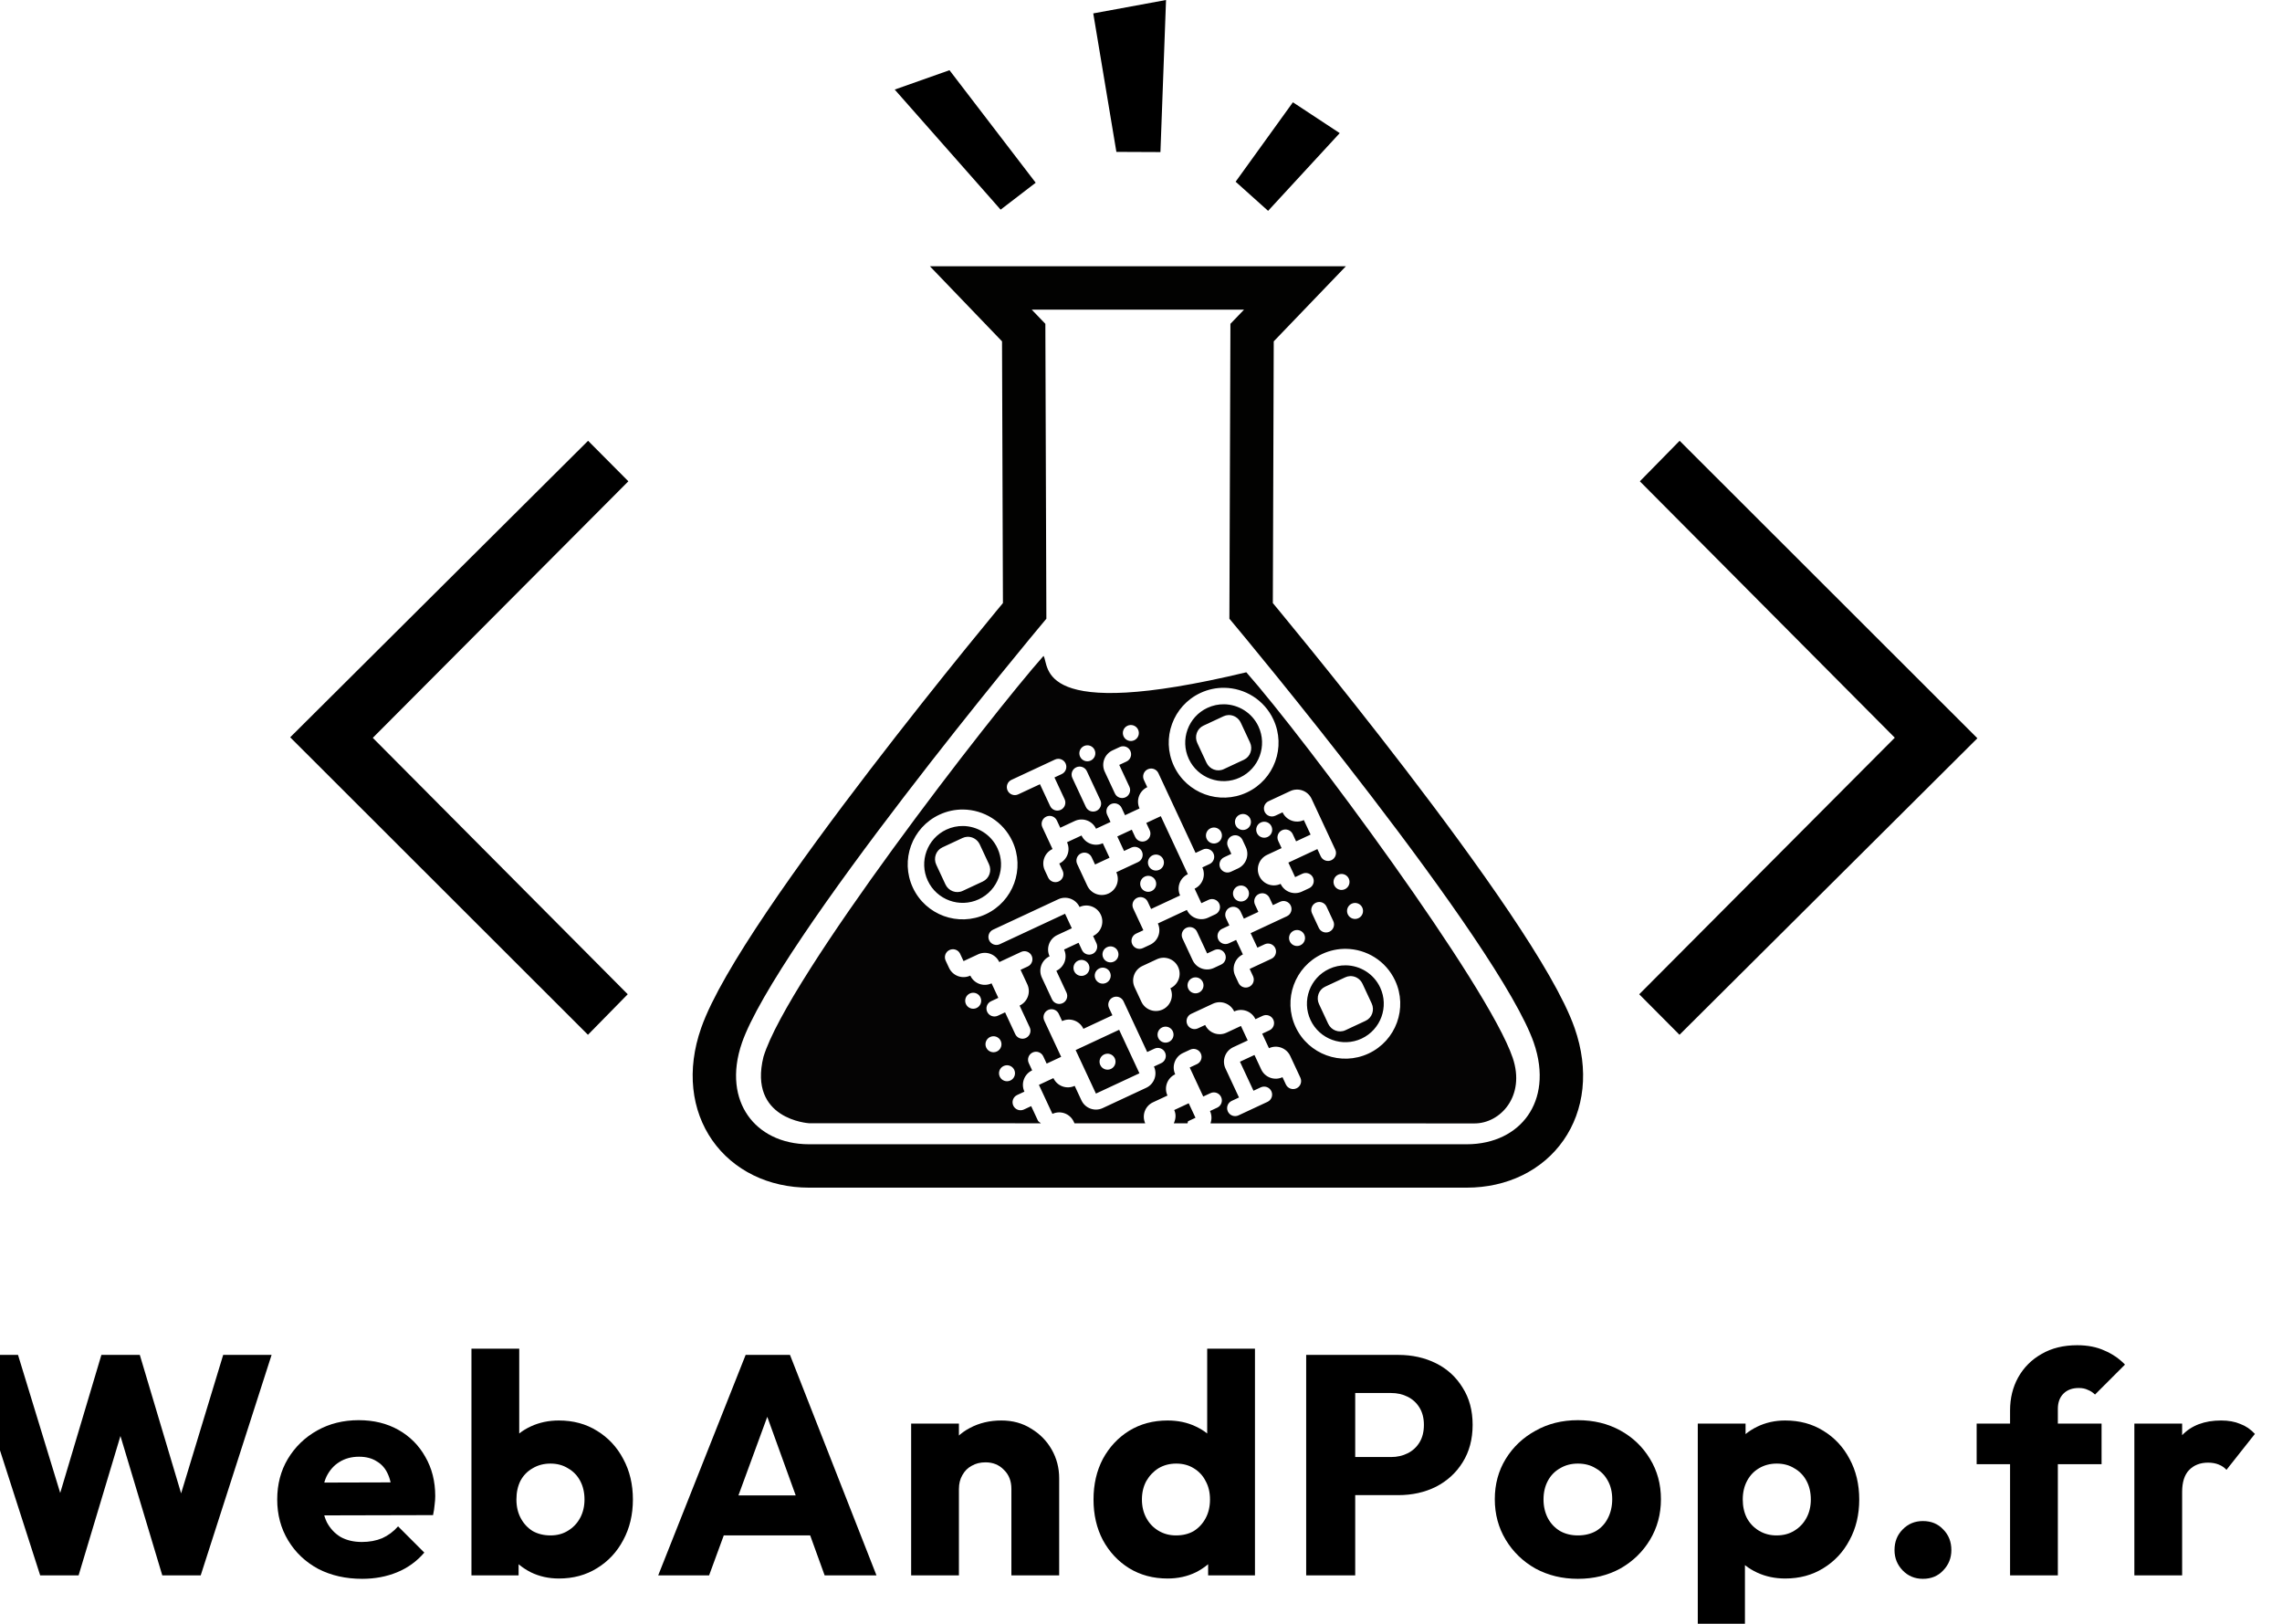 <?xml version="1.0" encoding="UTF-8" standalone="no"?>
<!-- Created with Inkscape (http://www.inkscape.org/) -->

<svg
   width="645.493mm"
   height="459.266mm"
   viewBox="0 0 645.493 459.266"
   version="1.1"
   id="svg12987"
   inkscape:version="1.2.2 (732a01da63, 2022-12-09, custom)"
   sodipodi:docname="logo-3-NB.svg"
   xmlns:inkscape="http://www.inkscape.org/namespaces/inkscape"
   xmlns:sodipodi="http://sodipodi.sourceforge.net/DTD/sodipodi-0.dtd"
   xmlns="http://www.w3.org/2000/svg"
   xmlns:svg="http://www.w3.org/2000/svg">
  <sodipodi:namedview
     id="namedview12989"
     pagecolor="#ffffff"
     bordercolor="#000000"
     borderopacity="0.25"
     inkscape:showpageshadow="2"
     inkscape:pageopacity="0.0"
     inkscape:pagecheckerboard="0"
     inkscape:deskcolor="#d1d1d1"
     inkscape:document-units="mm"
     showgrid="false"
     inkscape:zoom="0.12409585"
     inkscape:cx="2397.3404"
     inkscape:cy="1184.5682"
     inkscape:window-width="1846"
     inkscape:window-height="1043"
     inkscape:window-x="0"
     inkscape:window-y="0"
     inkscape:window-maximized="1"
     inkscape:current-layer="layer1" />
  <defs
     id="defs12984">
    <rect
       x="-15222.373"
       y="13593.825"
       width="2736.754"
       height="407.553"
       id="rect435085-7-6-2-90-5-75-7" />
    <rect
       x="-15222.373"
       y="13593.825"
       width="2736.754"
       height="407.553"
       id="rect435085-7-6-2-90-5-75-7-6" />
    <rect
       x="-20859.969"
       y="10248.672"
       width="2470.668"
       height="505.756"
       id="rect479461-2-61-7-9-6-0" />
  </defs>
  <g
     inkscape:label="Calque 1"
     inkscape:groupmode="layer"
     id="layer1"
     transform="translate(394.789,211.943)">
    <path
       style="fill:#000000;fill-opacity:1;stroke-width:1;stroke-linecap:round;stroke-linejoin:round;paint-order:markers stroke fill"
       d="m -79.005,-168.983 12.461,0.053 1.583,-43.012 -20.585,3.789 z"
       id="path19055-4-4" />
    <path
       style="fill:#000000;fill-opacity:1;stroke-width:1;stroke-linecap:round;stroke-linejoin:round;paint-order:markers stroke fill"
       d="m -45.276,-160.546 9.186,8.241 20.258,-21.984 -13.243,-8.724 z"
       id="path19053-3-9" />
    <path
       style="fill:#000000;fill-opacity:1;stroke-width:1;stroke-linecap:round;stroke-linejoin:round;paint-order:markers stroke fill"
       d="m -111.748,-152.647 9.917,-7.612 -24.385,-31.828 -15.491,5.479 z"
       id="path19051-0-6" />
    <g
       aria-label="WebAndPop.fr"
       transform="matrix(0.265,0,0,0.265,5119.736,-2563.404)"
       id="text479459-3-6-6-2-2-5"
       style="font-size:333.333px;font-family:outfit;-inkscape-font-specification:outfit;text-align:center;letter-spacing:14px;white-space:pre;shape-inside:url(#rect479461-2-61-7-9-6-0);display:inline;fill:#000000;fill-opacity:1;stroke:#000000;stroke-width:26.7;stroke-linecap:square">
      <path
         d="m -20766.631,10554.889 -75.666,-235.334 h 52 l 55.333,181 h -20.333 l 54,-181 h 41 l 54,181 h -20 l 55,-181 h 51.666 l -75.666,235.334 h -41 l -54.334,-181 h 19.334 l -54.334,181 z"
         style="font-weight:bold;-inkscape-font-specification:'outfit Bold';fill:#000000;fill-opacity:1;stroke:none"
         id="path13202" />
      <path
         d="m -20422.965,10558.555 q -26.333,0 -47,-10.666 -20.333,-11 -32,-30.334 -11.667,-19.333 -11.667,-43.666 0,-24.334 11.334,-43.334 11.666,-19.333 31.333,-30.333 19.667,-11 44.333,-11 24,0 42.333,10.333 18.334,10.334 28.667,28.667 10.667,18.333 10.667,42 0,4.333 -0.667,9.333 -0.333,4.667 -1.667,11 l -139.666,0.334 v -35 l 118,-0.334 -22,14.667 q -0.334,-14 -4.334,-23 -4,-9.333 -12,-14 -7.666,-5 -18.999,-5 -12,0 -21,5.667 -8.667,5.333 -13.667,15.333 -4.667,10 -4.667,24.333 0,14.334 5,24.667 5.334,10 14.667,15.667 9.667,5.333 22.667,5.333 11.999,0 21.666,-4 9.667,-4.333 17,-12.667 l 28,28 q -12,14 -29,21 -17,7 -37.333,7 z"
         style="font-weight:bold;-inkscape-font-specification:'outfit Bold';fill:#000000;fill-opacity:1;stroke:none"
         id="path13204" />
      <path
         d="m -20212.966,10558.222 q -16.333,0 -30,-6.667 -13.667,-7 -22.333,-18.333 -8.667,-11.667 -10,-26 v -68.333 q 1.333,-14.334 10,-25.334 8.666,-11.333 22.333,-17.666 13.667,-6.334 30,-6.334 23,0 40.667,11 18,11 28,30 10.333,19 10.333,43.334 0,24.333 -10.333,43.333 -10,19 -28,30 -17.667,11 -40.667,11 z m -9,-46 q 10.667,0 18.667,-5 8.333,-5 13,-13.667 4.666,-8.666 4.666,-19.666 0,-11.334 -4.666,-20 -4.667,-8.667 -13,-13.334 -8,-5 -18.667,-5 -10.667,0 -19,5 -8.333,4.667 -13,13.334 -4.333,8.666 -4.333,20 0,11.333 4.666,20 4.667,8.666 12.667,13.666 8.333,4.667 19,4.667 z m -84.333,42.667 v -242 h 51 v 119.666 l -8.334,39.334 7.667,39.333 v 43.667 z"
         style="font-weight:bold;-inkscape-font-specification:'outfit Bold';fill:#000000;fill-opacity:1;stroke:none"
         id="path13206" />
      <path
         d="m -20106.966,10554.889 93.333,-235.334 h 47.333 l 92.334,235.334 h -55.334 l -70.666,-195.334 h 19 l -71.667,195.334 z m 53,-42.667 v -42.667 h 128.333 v 42.667 z"
         style="font-weight:bold;-inkscape-font-specification:'outfit Bold';fill:#000000;fill-opacity:1;stroke:none"
         id="path13208" />
      <path
         d="m -19729.967,10554.889 v -92.334 q 0,-12.666 -8,-20.333 -7.667,-8 -19.667,-8 -8.333,0 -14.666,3.667 -6.334,3.333 -10,10 -3.667,6.333 -3.667,14.666 l -19.667,-9.666 q 0,-19 8.334,-33.334 8.333,-14.333 23,-22 15,-8 33.666,-8 18,0 31.667,8.667 14,8.333 22,22.333 8,14 8,30.667 v 103.667 z m -107,0 v -162 h 51 v 162 z"
         style="font-weight:bold;-inkscape-font-specification:'outfit Bold';fill:#000000;fill-opacity:1;stroke:none"
         id="path13210" />
      <path
         d="m -19563.301,10558.222 q -23,0 -41,-11 -17.667,-11 -28,-30 -10,-19 -10,-43.333 0,-24.334 10,-43.334 10.333,-19 28,-30 18,-11 41,-11 16.667,0 30,6.334 13.667,6.333 22.333,17.666 9,11 10,25.334 v 68.333 q -1,14.333 -9.666,26 -8.667,11.333 -22.334,18.333 -13.666,6.667 -30.333,6.667 z m 9,-46 q 11,0 19,-4.667 8,-5 12.667,-13.666 4.666,-8.667 4.666,-20 0,-11.334 -4.666,-19.667 -4.334,-8.667 -12.667,-13.667 -8,-5 -18.667,-5 -10.666,0 -19,5 -8,5 -13,13.667 -4.666,8.667 -4.666,19.667 0,11 4.666,19.666 4.667,8.667 13,13.667 8.334,5 18.667,5 z m 84.333,42.667 h -50 v -43.667 l 7.667,-39.333 -8.667,-39.334 v -119.666 h 51 z"
         style="font-weight:bold;-inkscape-font-specification:'outfit Bold';fill:#000000;fill-opacity:1;stroke:none"
         id="path13212" />
      <path
         d="m -19375.302,10469.222 v -40.667 h 50.667 q 9.667,0 17.667,-4 8,-4 12.666,-11.666 4.667,-7.667 4.667,-18.667 0,-10.667 -4.667,-18.333 -4.666,-7.667 -12.666,-11.667 -8,-4 -17.667,-4 h -50.667 v -40.667 h 58.334 q 22.333,0 40.333,9 18,9 28.333,26 10.667,16.667 10.667,39.667 0,23 -10.667,40 -10.333,16.667 -28.333,26 -18,9 -40.333,9 z m -39.999,85.667 v -235.334 h 52.333 v 235.334 z"
         style="font-weight:bold;-inkscape-font-specification:'outfit Bold';fill:#000000;fill-opacity:1;stroke:none"
         id="path13214" />
      <path
         d="m -19125.302,10558.555 q -25,0 -45.334,-11 -20,-11.333 -31.666,-30.666 -11.667,-19.334 -11.667,-43.334 0,-24 11.667,-43 11.666,-19 31.666,-30 20,-11.333 45.334,-11.333 25.333,0 45.333,11 20,11 31.666,30.333 11.667,19 11.667,43 0,24 -11.667,43.334 -11.666,19.333 -31.666,30.666 -20,11 -45.333,11 z m 0,-46.333 q 11,0 19.333,-4.667 8.333,-5 12.667,-13.666 4.666,-9 4.666,-20.334 0,-11.333 -4.666,-19.666 -4.667,-8.667 -13,-13.334 -8,-5 -19,-5 -10.667,0 -19,5 -8.334,4.667 -13,13.334 -4.667,8.666 -4.667,20 0,11 4.667,20 4.666,8.666 13,13.666 8.333,4.667 19,4.667 z"
         style="font-weight:bold;-inkscape-font-specification:'outfit Bold';fill:#000000;fill-opacity:1;stroke:none"
         id="path13216" />
      <path
         d="m -18903.97,10558.222 q -16.333,0 -30,-6.333 -13.666,-6.334 -22.333,-17.334 -8.667,-11.333 -10,-25.666 v -68.334 q 1.333,-14.333 10,-26 8.667,-11.666 22.333,-18.333 13.667,-6.667 30,-6.667 23,0 40.667,11 18,11 28,30 10.333,19 10.333,43.334 0,24.333 -10.333,43.333 -10,19 -28,30 -17.667,11 -40.667,11 z m -9.333,-46 q 11,0 19,-5 8.333,-5 13,-13.667 4.666,-8.666 4.666,-19.666 0,-11.334 -4.666,-20 -4.667,-8.667 -13,-13.334 -8,-5 -18.667,-5 -10.667,0 -19,5 -8,4.667 -12.666,13.334 -4.667,8.666 -4.667,20 0,11 4.333,19.666 4.667,8.667 13,13.667 8.333,5 18.667,5 z m -84,111 v -230.333 h 51 v 41.666 l -8.333,39.334 7.666,39.333 v 110 z"
         style="font-weight:bold;-inkscape-font-specification:'outfit Bold';fill:#000000;fill-opacity:1;stroke:none"
         id="path13218" />
      <path
         d="m -18756.97,10558.555 q -13,0 -21.667,-9 -8.667,-9 -8.667,-21.666 0,-13.334 8.667,-22 8.667,-9 21.667,-9 13.333,0 21.666,9 8.667,8.666 8.667,22 0,12.666 -8.667,21.666 -8.333,9 -21.666,9 z"
         style="font-weight:bold;-inkscape-font-specification:'outfit Bold';fill:#000000;fill-opacity:1;stroke:none"
         id="path13220" />
      <path
         d="m -18663.971,10554.889 v -176 q 0,-19.667 8.667,-35.334 9,-16 25,-25 16,-9.333 38,-9.333 16.667,0 29,5.667 12.667,5.333 22,15 l -32,32 q -3.333,-3.334 -7.667,-5 -4,-2 -9.666,-2 -10.334,0 -16.334,6 -6,6 -6,16.333 v 177.667 z m -35.666,-118.667 v -43.333 h 133.333 v 43.333 z"
         style="font-weight:bold;-inkscape-font-specification:'outfit Bold';fill:#000000;fill-opacity:1;stroke:none"
         id="path13222" />
      <path
         d="m -18531.305,10554.889 v -162 h 51 v 162 z m 51,-89 -21.333,-16.667 q 6.333,-28.333 21.333,-44 15,-15.667 41.667,-15.667 11.666,0 20.333,3.667 9,3.333 15.667,10.667 l -30.334,38.333 q -3.333,-3.667 -8.333,-5.667 -5,-2 -11.333,-2 -12.667,0 -20.334,8 -7.333,7.667 -7.333,23.334 z"
         style="font-weight:bold;-inkscape-font-specification:'outfit Bold';fill:#000000;fill-opacity:1;stroke:none"
         id="path13224" />
    </g>
    <path
       style="fill:#000000;fill-opacity:1;fill-rule:nonzero;stroke:none;stroke-width:8.836;stroke-linecap:square;stroke-linejoin:miter;stroke-dasharray:none;stroke-opacity:1"
       d="m -228.44,-87.271 -84.264,83.866 84.227,84.139 11.251,-11.463 -72.113,-72.521 72.292,-72.565 z"
       id="path60864-7-2-0-9-5-67-7-1-8-8-9-3-2-0-9-3-8-5-1-7-1-4-1-3-6"
       sodipodi:nodetypes="ccccccc" />
    <path
       style="fill:#000000;fill-opacity:1;fill-rule:nonzero;stroke:none;stroke-width:8.836;stroke-linecap:square;stroke-linejoin:miter;stroke-dasharray:none;stroke-opacity:1"
       d="M 80.277,80.734 164.541,-3.132 80.314,-87.271 69.063,-75.809 141.177,-3.288 68.885,69.278 Z"
       id="path60864-7-2-0-9-5-67-7-1-8-8-9-3-6-6-2-2-6-4-04-5-3-7-3-2-8-0"
       sodipodi:nodetypes="ccccccc" />
    <path
       id="path37339-1-3-1-9-6-7-0-6-6-2"
       style="fill:none;fill-opacity:1;stroke:#020201;stroke-width:12.272;stroke-linecap:square;stroke-linejoin:miter;stroke-dasharray:none;stroke-opacity:1"
       d="m -117.352,-130.497 12.127,12.623 0.271,78.709 c 0,0 -75.241,90.008 -85.722,120.04 -7.182,20.581 5.333,36.964 24.765,36.964 h 92.987 92.986 c 19.433,0 31.948,-16.383 24.765,-36.964 C 34.346,50.843 -40.894,-39.165 -40.894,-39.165 l 0.272,-78.709 12.127,-12.623 h -44.428 z"
       sodipodi:nodetypes="cccsscssccccc" />
    <path
       id="path388067-3-2-1-3-2-1-5-5-3"
       style="fill:#050404;fill-opacity:1;fill-rule:nonzero;stroke:none;stroke-width:7.813;stroke-linecap:square;stroke-linejoin:miter;stroke-dasharray:none;stroke-opacity:1"
       d="m -99.612,-26.428 c -14.641,16.472 -72.421,91.052 -79.216,113.382 -4.394,17.755 12.852,18.799 12.852,18.799 l 65.603,0.018 c -0.246,-0.295 -0.652,-0.389 -0.822,-0.753 l -1.912,-4.102 -2.051,0.956 c -1.133,0.528 -2.479,0.038 -3.008,-1.094 -0.528,-1.133 -0.038,-2.479 1.095,-3.008 l 2.051,-0.956 c -1.056,-2.265 -0.076,-4.958 2.189,-6.015 l -0.956,-2.051 c -0.528,-1.133 -0.038,-2.479 1.095,-3.007 1.132,-0.528 2.479,-0.039 3.007,1.094 l 0.956,2.051 4.102,-1.912 -1.913,-4.102 -1.913,-4.102 -0.956,-2.051 c -0.528,-1.133 -0.038,-2.479 1.095,-3.007 1.132,-0.528 2.479,-0.039 3.008,1.094 l 0.956,2.051 c 2.266,-1.056 4.958,-0.076 6.015,2.189 l 4.102,-1.913 4.102,-1.913 -0.957,-2.051 c -0.528,-1.133 -0.037,-2.479 1.095,-3.007 1.132,-0.528 2.479,-0.039 3.007,1.094 l 0.956,2.051 1.913,4.102 1.913,4.102 1.913,4.102 2.051,-0.956 c 1.133,-0.528 2.479,-0.038 3.007,1.095 0.528,1.133 0.038,2.479 -1.095,3.008 l -2.051,0.956 c 1.056,2.265 0.076,4.958 -2.189,6.015 l -4.102,1.913 -4.102,1.912 -4.102,1.913 c -2.265,1.056 -4.958,0.076 -6.015,-2.189 l -1.913,-4.102 c -2.265,1.056 -4.958,0.076 -6.015,-2.189 l -4.102,1.913 1.912,4.102 1.913,4.101 c 2.265,-1.056 4.958,-0.076 6.015,2.19 l 0.223,0.479 20.006,0.005 c -1.006,-2.251 -0.051,-4.901 2.193,-5.947 l 4.102,-1.912 c -1.056,-2.266 -0.076,-4.958 2.19,-6.015 -1.056,-2.265 -0.076,-4.958 2.189,-6.015 l 2.051,-0.956 c 1.133,-0.528 2.479,-0.038 3.007,1.094 0.528,1.133 0.038,2.479 -1.094,3.008 l -2.051,0.956 1.913,4.102 1.913,4.102 2.051,-0.956 c 1.133,-0.528 2.479,-0.038 3.007,1.094 0.528,1.133 0.038,2.479 -1.095,3.008 l -2.051,0.957 c 0.534,1.144 0.536,2.39 0.128,3.486 l 74.693,0.021 C 29.605,105.813 36.771,98.098 33.101,87.255 26.172,66.781 -25.637,-3.01 -42.25,-21.794 c -59.985,14.391 -55.583,-1.889 -57.362,-4.634 z m 51.131,9.021 c 5.778,0.073 11.284,3.382 13.89,8.969 3.625,7.773 0.261,17.014 -7.512,20.639 -7.773,3.625 -17.014,0.262 -20.639,-7.512 -3.625,-7.773 -0.261,-17.014 7.512,-20.639 2.186,-1.019 4.488,-1.486 6.749,-1.457 z m -0.059,4.663 c -1.583,-0.021 -3.193,0.305 -4.721,1.017 -5.433,2.533 -7.792,9.014 -5.259,14.447 2.533,5.433 9.015,7.791 14.447,5.258 5.433,-2.533 7.791,-9.014 5.258,-14.447 -1.821,-3.905 -5.681,-6.221 -9.726,-6.275 z m 1.175,3.054 c 0.148,-0.008 0.296,-0.008 0.443,0.003 0.566,0.04 1.118,0.213 1.609,0.503 0.631,0.371 1.164,0.934 1.498,1.652 l 2.601,5.578 c 0.865,1.855 0.091,4.055 -1.727,4.903 l -5.709,2.662 c -1.818,0.848 -4.003,0.028 -4.869,-1.827 L -54.82,0.994 -56.119,-1.793 c -0.866,-1.857 -0.09,-4.058 1.729,-4.906 l 5.71,-2.663 c 0.426,-0.199 0.872,-0.305 1.316,-0.329 z m -27.633,2.812 c 0.881,-0.032 1.738,0.456 2.134,1.305 0.528,1.133 0.038,2.479 -1.095,3.008 -1.133,0.528 -2.479,0.038 -3.007,-1.095 -0.528,-1.133 -0.038,-2.479 1.095,-3.008 0.283,-0.132 0.579,-0.2 0.873,-0.211 z m -12.306,5.738 c 0.881,-0.031 1.738,0.456 2.134,1.306 0.528,1.133 0.038,2.479 -1.095,3.007 -1.133,0.528 -2.479,0.038 -3.007,-1.094 -0.528,-1.133 -0.038,-2.479 1.095,-3.008 0.283,-0.132 0.58,-0.2 0.873,-0.211 z m 10.117,0.276 c 0.881,-0.032 1.738,0.456 2.134,1.306 0.528,1.133 0.038,2.479 -1.095,3.008 l -2.051,0.956 1.913,4.102 0.956,2.051 c 0.528,1.133 0.038,2.479 -1.095,3.008 -1.133,0.528 -2.479,0.038 -3.007,-1.095 l -0.956,-2.051 -1.913,-4.102 c -1.056,-2.265 -0.075,-4.958 2.189,-6.015 l 2.051,-0.957 c 0.283,-0.132 0.58,-0.201 0.873,-0.211 z M -95.507,2.685 c 0.881,-0.032 1.738,0.456 2.134,1.306 0.527,1.133 0.038,2.479 -1.095,3.008 l -2.051,0.956 1.913,4.102 0.956,2.051 c 0.528,1.133 0.038,2.479 -1.095,3.008 -1.133,0.528 -2.479,0.038 -3.007,-1.095 l -0.957,-2.051 -1.913,-4.102 -4.102,1.913 -2.051,0.956 c -1.133,0.528 -2.479,0.038 -3.008,-1.095 -0.528,-1.133 -0.036,-2.479 1.095,-3.008 l 2.051,-0.956 4.102,-1.913 4.102,-1.912 2.051,-0.957 c 0.283,-0.132 0.58,-0.201 0.873,-0.211 z m 6.015,2.19 c 0.881,-0.032 1.738,0.456 2.134,1.305 l 0.956,2.051 1.913,4.102 0.956,2.051 c 0.528,1.133 0.038,2.481 -1.095,3.008 -1.133,0.528 -2.479,0.038 -3.008,-1.095 l -0.956,-2.051 -1.913,-4.102 -0.956,-2.051 c -0.528,-1.133 -0.038,-2.479 1.095,-3.007 0.283,-0.132 0.579,-0.2 0.873,-0.211 z m 20.233,0.552 c 0.881,-0.032 1.738,0.456 2.134,1.305 l 0.956,2.051 1.912,4.102 1.913,4.102 1.913,4.102 1.913,4.102 1.913,4.102 2.051,-0.956 c 1.133,-0.528 2.479,-0.038 3.008,1.094 0.528,1.133 0.038,2.479 -1.094,3.008 l -2.051,0.956 c 1.056,2.265 0.076,4.959 -2.189,6.015 l 1.913,4.102 2.051,-0.956 c 1.133,-0.528 2.479,-0.038 3.007,1.095 0.528,1.133 0.038,2.479 -1.095,3.007 l -2.051,0.956 c -2.265,1.056 -4.958,0.076 -6.015,-2.189 l -4.102,1.912 -4.102,1.913 c 1.056,2.265 0.076,4.959 -2.189,6.015 l -2.051,0.956 c -1.133,0.528 -2.479,0.038 -3.008,-1.094 -0.528,-1.133 -0.038,-2.479 1.094,-3.007 l 2.051,-0.956 -1.912,-4.102 -0.957,-2.051 c -0.528,-1.133 -0.038,-2.479 1.095,-3.007 1.132,-0.528 2.479,-0.039 3.008,1.095 l 0.957,2.051 4.102,-1.913 4.102,-1.912 c -1.056,-2.266 -0.076,-4.958 2.189,-6.015 l -1.913,-4.102 -1.913,-4.102 -1.913,-4.101 -1.912,-4.102 -4.102,1.912 0.956,2.051 c 0.528,1.133 0.038,2.479 -1.095,3.008 -1.133,0.528 -2.479,0.038 -3.007,-1.094 l -0.956,-2.051 -4.102,1.912 1.913,4.102 2.051,-0.956 c 1.133,-0.528 2.479,-0.038 3.007,1.095 0.528,1.133 0.038,2.479 -1.095,3.008 l -2.051,0.956 -4.102,1.912 c 1.056,2.266 0.076,4.958 -2.189,6.015 -2.265,1.056 -4.958,0.076 -6.015,-2.189 l -1.912,-4.102 -0.956,-2.051 c -0.528,-1.133 -0.038,-2.479 1.094,-3.007 1.132,-0.528 2.479,-0.039 3.008,1.095 l 0.956,2.051 4.102,-1.913 -1.913,-4.102 c -2.265,1.056 -4.958,0.076 -6.015,-2.19 l -4.102,1.913 c 1.056,2.265 0.076,4.958 -2.189,6.015 l 0.957,2.051 c 0.528,1.133 0.038,2.479 -1.095,3.007 -1.133,0.528 -2.479,0.038 -3.007,-1.094 l -0.956,-2.051 c -1.056,-2.266 -0.076,-4.958 2.189,-6.015 l -1.913,-4.102 -0.956,-2.051 c -0.528,-1.133 -0.038,-2.479 1.095,-3.008 1.132,-0.528 2.479,-0.039 3.008,1.095 l 0.956,2.051 4.102,-1.913 c 2.266,-1.056 4.958,-0.076 6.015,2.189 l 4.102,-1.913 -0.957,-2.051 c -0.528,-1.133 -0.037,-2.479 1.095,-3.008 1.132,-0.528 2.479,-0.039 3.007,1.095 l 0.957,2.051 4.102,-1.913 c -1.056,-2.265 -0.076,-4.958 2.189,-6.015 l -0.956,-2.051 c -0.528,-1.133 -0.038,-2.48 1.094,-3.008 0.283,-0.132 0.58,-0.2 0.873,-0.211 z m 41.202,5.953 c 0.588,-0.021 1.169,0.073 1.713,0.271 1.088,0.396 2.026,1.208 2.554,2.341 l 1.912,4.102 1.913,4.102 1.912,4.102 0.956,2.051 c 0.528,1.133 0.038,2.479 -1.094,3.008 -1.133,0.528 -2.479,0.038 -3.008,-1.095 l -0.956,-2.051 -4.102,1.913 -4.102,1.913 1.913,4.102 2.051,-0.956 c 1.133,-0.528 2.479,-0.038 3.007,1.095 0.528,1.133 0.038,2.479 -1.095,3.007 l -2.051,0.956 c -2.265,1.056 -4.958,0.076 -6.015,-2.189 -2.265,1.056 -4.958,0.076 -6.015,-2.189 -1.056,-2.265 -0.076,-4.958 2.189,-6.015 l 4.102,-1.913 -0.956,-2.051 c -0.528,-1.133 -0.038,-2.479 1.094,-3.007 1.132,-0.528 2.479,-0.039 3.008,1.095 l 0.956,2.051 4.102,-1.913 -1.913,-4.102 c -2.265,1.056 -4.958,0.076 -6.015,-2.189 l -2.051,0.956 c -1.133,0.528 -2.479,0.038 -3.008,-1.095 -0.528,-1.133 -0.038,-2.479 1.094,-3.008 l 2.051,-0.956 4.102,-1.913 c 0.566,-0.264 1.16,-0.401 1.747,-0.422 z m -94.258,5.643 c 5.777,0.073 11.284,3.382 13.889,8.969 3.625,7.773 0.261,17.014 -7.512,20.639 -7.773,3.625 -17.014,0.261 -20.639,-7.512 -3.625,-7.773 -0.261,-17.014 7.512,-20.639 2.186,-1.019 4.489,-1.486 6.75,-1.457 z m 79.028,1.263 c 0.881,-0.032 1.738,0.456 2.134,1.306 0.528,1.133 0.038,2.479 -1.095,3.008 -1.133,0.528 -2.479,0.038 -3.007,-1.095 -0.528,-1.133 -0.038,-2.479 1.095,-3.008 0.283,-0.132 0.58,-0.201 0.874,-0.211 z m 6.014,2.19 c 0.881,-0.032 1.738,0.456 2.134,1.306 0.528,1.133 0.038,2.479 -1.095,3.007 -1.133,0.528 -2.479,0.038 -3.008,-1.095 -0.528,-1.133 -0.038,-2.479 1.095,-3.008 0.283,-0.132 0.579,-0.2 0.873,-0.211 z m -85.101,1.21 c -1.583,-0.021 -3.194,0.305 -4.722,1.017 -5.433,2.533 -7.791,9.014 -5.258,14.447 2.533,5.433 9.015,7.791 14.447,5.258 5.433,-2.533 7.791,-9.014 5.258,-14.447 -1.821,-3.905 -5.681,-6.222 -9.726,-6.276 z m 70.882,0.426 c 0.881,-0.032 1.738,0.456 2.134,1.306 0.528,1.133 0.038,2.479 -1.095,3.008 -1.133,0.528 -2.479,0.038 -3.007,-1.095 -0.528,-1.133 -0.038,-2.479 1.095,-3.007 0.283,-0.132 0.579,-0.201 0.873,-0.211 z m 6.015,2.19 c 0.881,-0.032 1.738,0.456 2.134,1.305 l 0.957,2.051 c 1.056,2.266 0.076,4.958 -2.189,6.015 l -2.051,0.956 c -1.133,0.528 -2.479,0.038 -3.008,-1.095 -0.528,-1.133 -0.038,-2.479 1.095,-3.008 l 2.051,-0.956 -0.956,-2.051 c -0.528,-1.133 -0.038,-2.48 1.095,-3.008 0.283,-0.132 0.58,-0.2 0.873,-0.211 z m -75.722,0.439 c 0.148,-0.008 0.296,-0.008 0.443,0.003 0.567,0.04 1.118,0.213 1.609,0.502 0.631,0.371 1.164,0.934 1.498,1.652 l 2.601,5.578 c 0.865,1.855 0.09,4.055 -1.728,4.903 l -5.71,2.662 c -1.818,0.848 -4.003,0.028 -4.868,-1.827 l -1.3,-2.789 -1.3,-2.787 v 0 c -0.866,-1.857 -0.089,-4.058 1.729,-4.906 l 5.709,-2.663 c 0.426,-0.199 0.872,-0.306 1.317,-0.33 z m 53.3,5.023 c 0.881,-0.032 1.738,0.456 2.134,1.306 0.528,1.133 0.038,2.479 -1.094,3.007 -1.133,0.528 -2.479,0.038 -3.007,-1.095 -0.528,-1.133 -0.038,-2.479 1.095,-3.007 0.283,-0.132 0.58,-0.201 0.873,-0.211 z m 52.495,5.484 c 0.881,-0.032 1.738,0.456 2.134,1.306 0.528,1.133 0.038,2.479 -1.094,3.007 -1.133,0.528 -2.481,0.038 -3.008,-1.095 -0.528,-1.133 -0.038,-2.479 1.094,-3.007 0.283,-0.132 0.58,-0.201 0.873,-0.211 z m -54.685,0.531 c 0.881,-0.032 1.738,0.456 2.134,1.306 0.528,1.133 0.038,2.479 -1.095,3.007 -1.133,0.528 -2.479,0.038 -3.008,-1.095 -0.528,-1.133 -0.038,-2.479 1.095,-3.007 0.283,-0.132 0.579,-0.201 0.873,-0.211 z m 26.247,2.742 c 0.882,-0.032 1.738,0.456 2.134,1.305 0.528,1.133 0.038,2.479 -1.095,3.007 -1.133,0.528 -2.479,0.038 -3.008,-1.095 -0.528,-1.133 -0.038,-2.479 1.095,-3.007 0.283,-0.132 0.579,-0.2 0.873,-0.211 z m 6.015,2.189 c 0.881,-0.032 1.738,0.456 2.134,1.306 l 0.957,2.051 2.051,-0.956 c 1.133,-0.528 2.479,-0.038 3.007,1.094 0.528,1.133 0.038,2.479 -1.095,3.008 l -2.051,0.956 -4.102,1.912 -4.102,1.913 1.913,4.102 2.051,-0.956 c 1.133,-0.528 2.479,-0.038 3.007,1.095 0.528,1.133 0.038,2.479 -1.095,3.007 l -2.051,0.956 -4.102,1.912 0.956,2.051 c 0.528,1.133 0.038,2.479 -1.095,3.008 -1.133,0.528 -2.479,0.038 -3.007,-1.094 l -0.957,-2.051 c -1.056,-2.266 -0.076,-4.958 2.189,-6.015 l -1.913,-4.102 -2.051,0.957 c -1.133,0.528 -2.479,0.038 -3.007,-1.095 -0.528,-1.133 -0.038,-2.479 1.095,-3.007 l 2.051,-0.957 -0.956,-2.051 c -0.528,-1.133 -0.038,-2.479 1.094,-3.007 1.132,-0.528 2.479,-0.039 3.008,1.095 l 0.956,2.051 4.102,-1.913 -0.957,-2.051 c -0.528,-1.133 -0.038,-2.48 1.095,-3.008 0.283,-0.132 0.58,-0.202 0.873,-0.211 z m -55.862,1.276 c 0.588,-0.021 1.169,0.073 1.714,0.271 1.088,0.396 2.026,1.208 2.554,2.341 2.265,-1.056 4.958,-0.076 6.015,2.189 1.056,2.266 0.076,4.958 -2.189,6.015 l 0.956,2.051 c 0.528,1.133 0.038,2.479 -1.095,3.008 -1.131,0.528 -2.479,0.038 -3.007,-1.095 l -0.956,-2.051 -4.102,1.913 c 1.056,2.265 0.076,4.958 -2.189,6.015 l 1.913,4.102 0.956,2.051 c 0.528,1.133 0.038,2.479 -1.094,3.007 -1.133,0.528 -2.479,0.038 -3.007,-1.095 l -0.956,-2.051 -1.913,-4.102 c -1.056,-2.266 -0.076,-4.958 2.189,-6.015 -1.056,-2.265 -0.076,-4.959 2.189,-6.015 l 4.102,-1.913 -1.913,-4.102 -4.102,1.913 -4.102,1.912 -4.102,1.913 -4.102,1.912 -2.051,0.957 c -1.133,0.528 -2.479,0.038 -3.008,-1.095 -0.528,-1.133 -0.038,-2.479 1.095,-3.008 l 2.051,-0.957 4.102,-1.912 4.102,-1.913 4.102,-1.913 4.102,-1.913 c 0.566,-0.264 1.159,-0.401 1.747,-0.422 z m 71.993,1.19 c 0.881,-0.032 1.738,0.456 2.134,1.305 l 0.956,2.051 0.956,2.051 c 0.528,1.133 0.038,2.481 -1.095,3.008 -1.133,0.528 -2.479,0.038 -3.007,-1.095 l -0.957,-2.051 -0.956,-2.051 c -0.528,-1.133 -0.038,-2.48 1.095,-3.008 0.283,-0.132 0.579,-0.2 0.873,-0.211 z m 10.117,0.276 c 0.881,-0.032 1.738,0.456 2.134,1.306 0.528,1.133 0.038,2.479 -1.095,3.008 -1.133,0.528 -2.479,0.038 -3.007,-1.095 -0.528,-1.133 -0.038,-2.479 1.095,-3.008 0.283,-0.132 0.58,-0.201 0.873,-0.211 z m -46.757,6.822 c 0.881,-0.032 1.738,0.455 2.134,1.305 l 0.956,2.051 1.913,4.102 2.051,-0.956 c 1.133,-0.528 2.479,-0.038 3.007,1.095 0.528,1.133 0.038,2.479 -1.095,3.008 l -2.051,0.956 c -2.265,1.056 -4.958,0.076 -6.015,-2.189 l -1.913,-4.102 -0.956,-2.051 c -0.528,-1.133 -0.036,-2.48 1.094,-3.008 0.283,-0.132 0.58,-0.2 0.873,-0.211 z m 30.35,0.829 c 0.881,-0.032 1.738,0.456 2.134,1.305 0.528,1.133 0.038,2.479 -1.095,3.007 -1.133,0.528 -2.479,0.038 -3.008,-1.095 -0.528,-1.133 -0.038,-2.479 1.095,-3.007 0.283,-0.132 0.58,-0.2 0.874,-0.211 z m -52.772,4.632 c 0.881,-0.032 1.738,0.456 2.134,1.306 0.528,1.133 0.038,2.479 -1.095,3.008 -1.133,0.528 -2.479,0.038 -3.007,-1.094 -0.528,-1.133 -0.038,-2.479 1.094,-3.008 0.283,-0.132 0.58,-0.201 0.873,-0.211 z m 66.706,0.694 c 5.778,0.073 11.284,3.382 13.89,8.969 3.625,7.773 0.262,17.014 -7.512,20.639 -7.773,3.625 -17.014,0.261 -20.639,-7.512 -3.625,-7.773 -0.261,-17.014 7.512,-20.639 2.186,-1.019 4.488,-1.486 6.749,-1.457 z m -111.275,0.113 c 0.881,-0.032 1.738,0.456 2.134,1.306 l 0.956,2.051 4.102,-1.913 c 2.265,-1.056 4.958,-0.076 6.014,2.189 l 4.102,-1.913 2.051,-0.956 c 1.133,-0.528 2.479,-0.038 3.007,1.095 0.528,1.133 0.038,2.479 -1.095,3.008 l -2.051,0.956 1.913,4.102 c 1.056,2.265 0.076,4.958 -2.19,6.015 l 1.913,4.102 0.956,2.051 c 0.528,1.133 0.038,2.479 -1.095,3.007 -1.132,0.528 -2.479,0.038 -3.007,-1.095 l -0.956,-2.051 -1.913,-4.102 -2.051,0.956 c -1.133,0.528 -2.479,0.038 -3.008,-1.094 -0.528,-1.133 -0.038,-2.479 1.095,-3.007 l 2.051,-0.956 -1.913,-4.102 c -2.264,1.056 -4.958,0.076 -6.015,-2.189 -2.265,1.056 -4.958,0.076 -6.014,-2.189 l -0.957,-2.051 c -0.528,-1.133 -0.038,-2.479 1.095,-3.008 0.283,-0.132 0.58,-0.201 0.873,-0.211 z m 59.523,2.404 c 0.587,-0.021 1.169,0.073 1.713,0.271 1.088,0.396 2.026,1.208 2.554,2.34 1.056,2.266 0.076,4.958 -2.189,6.015 1.056,2.265 0.076,4.958 -2.189,6.015 -2.265,1.056 -4.958,0.076 -6.015,-2.189 l -1.913,-4.102 c -1.056,-2.265 -0.076,-4.958 2.189,-6.015 l 4.102,-1.913 c 0.566,-0.264 1.16,-0.401 1.747,-0.422 z m -23.158,0.615 c 0.881,-0.032 1.738,0.456 2.134,1.306 0.528,1.133 0.038,2.479 -1.095,3.008 -1.133,0.528 -2.479,0.038 -3.007,-1.094 -0.528,-1.133 -0.038,-2.479 1.095,-3.008 0.283,-0.132 0.579,-0.201 0.873,-0.211 z m 74.852,1.531 c -1.583,-0.021 -3.194,0.305 -4.722,1.017 -5.433,2.533 -7.791,9.014 -5.258,14.447 2.533,5.433 9.014,7.792 14.447,5.259 5.433,-2.533 7.792,-9.014 5.259,-14.447 -1.821,-3.905 -5.681,-6.222 -9.725,-6.275 z m -68.837,0.658 c 0.881,-0.032 1.738,0.456 2.134,1.306 0.528,1.133 0.038,2.479 -1.095,3.007 -1.133,0.528 -2.479,0.038 -3.007,-1.095 -0.528,-1.133 -0.038,-2.479 1.095,-3.008 0.283,-0.132 0.58,-0.2 0.873,-0.211 z m 70.012,2.396 c 0.148,-0.008 0.296,-0.008 0.443,0.003 0.566,0.04 1.118,0.213 1.609,0.502 0.631,0.371 1.164,0.934 1.499,1.652 l 2.601,5.578 c 0.865,1.855 0.091,4.055 -1.727,4.903 l -5.71,2.663 c -1.818,0.848 -4.003,0.028 -4.869,-1.828 l -1.301,-2.788 -1.3,-2.787 c -0.866,-1.857 -0.09,-4.058 1.729,-4.906 l 5.71,-2.662 c 0.426,-0.199 0.872,-0.306 1.317,-0.33 z m -43.765,0.346 c 0.881,-0.032 1.738,0.456 2.134,1.306 0.528,1.133 0.038,2.479 -1.094,3.007 -1.133,0.528 -2.479,0.038 -3.008,-1.095 -0.528,-1.133 -0.038,-2.479 1.095,-3.008 0.283,-0.132 0.579,-0.2 0.873,-0.211 z m -62.888,4.356 c 0.882,-0.032 1.738,0.456 2.134,1.305 0.528,1.133 0.038,2.479 -1.095,3.008 -1.133,0.528 -2.479,0.038 -3.008,-1.095 -0.528,-1.133 -0.038,-2.479 1.095,-3.008 0.283,-0.132 0.58,-0.2 0.874,-0.211 z m 69.639,2.68 c 0.587,-0.021 1.169,0.073 1.713,0.271 1.088,0.396 2.026,1.207 2.554,2.34 2.266,-1.056 4.958,-0.074 6.015,2.189 l 2.051,-0.956 c 1.133,-0.528 2.479,-0.038 3.008,1.095 0.528,1.133 0.038,2.479 -1.095,3.008 l -2.051,0.956 1.913,4.102 c 2.265,-1.056 4.958,-0.076 6.015,2.189 l 1.913,4.102 0.956,2.051 c 0.528,1.133 0.038,2.479 -1.095,3.007 -1.133,0.528 -2.479,0.038 -3.007,-1.095 l -0.956,-2.051 c -2.265,1.056 -4.958,0.076 -6.015,-2.189 l -1.913,-4.102 -4.102,1.912 1.913,4.102 1.913,4.102 2.051,-0.956 c 1.133,-0.528 2.479,-0.038 3.008,1.095 0.528,1.133 0.038,2.479 -1.095,3.007 l -2.051,0.956 -4.102,1.913 -2.051,0.956 c -1.133,0.528 -2.479,0.038 -3.007,-1.095 -0.528,-1.133 -0.038,-2.479 1.095,-3.008 l 2.051,-0.956 -1.913,-4.102 -1.913,-4.102 c -1.056,-2.266 -0.076,-4.958 2.189,-6.015 l 4.102,-1.912 -1.912,-4.102 -4.102,1.913 c -2.265,1.056 -4.958,0.076 -6.015,-2.189 l -2.051,0.956 c -1.133,0.528 -2.479,0.038 -3.008,-1.094 -0.528,-1.133 -0.038,-2.479 1.095,-3.008 l 2.051,-0.956 4.102,-1.913 c 0.566,-0.264 1.16,-0.401 1.747,-0.422 z m -15.231,6.906 c 0.881,-0.032 1.74,0.456 2.134,1.306 0.528,1.133 0.038,2.479 -1.094,3.008 -1.133,0.528 -2.479,0.038 -3.008,-1.094 -0.528,-1.133 -0.038,-2.479 1.094,-3.008 0.283,-0.132 0.58,-0.201 0.873,-0.211 z m -13.041,0.891 -4.102,1.912 -4.102,1.913 -4.102,1.912 1.913,4.102 1.912,4.102 1.913,4.102 4.102,-1.913 4.102,-1.913 4.102,-1.913 -1.913,-4.102 -1.912,-4.102 z m -35.629,1.829 c 0.881,-0.032 1.738,0.456 2.134,1.306 0.528,1.133 0.038,2.479 -1.094,3.007 -1.133,0.528 -2.479,0.038 -3.007,-1.095 -0.528,-1.133 -0.038,-2.479 1.095,-3.008 0.283,-0.132 0.58,-0.2 0.873,-0.211 z m 32.263,4.931 c 0.882,-0.032 1.738,0.456 2.134,1.306 0.528,1.133 0.038,2.479 -1.095,3.007 -1.133,0.528 -2.479,0.038 -3.008,-1.094 -0.528,-1.133 -0.038,-2.479 1.095,-3.007 0.283,-0.132 0.58,-0.201 0.874,-0.211 z m -28.437,3.273 c 0.881,-0.032 1.738,0.456 2.134,1.305 0.528,1.133 0.038,2.479 -1.094,3.007 -1.133,0.528 -2.479,0.038 -3.008,-1.094 -0.528,-1.133 -0.038,-2.479 1.095,-3.007 0.283,-0.132 0.58,-0.2 0.873,-0.211 z m 51.484,10.753 -4.102,1.913 c 0.59,1.265 0.427,2.587 -0.123,3.759 h 3.863 c 0.175,-0.168 -0.008,-0.507 0.224,-0.615 l 2.051,-0.956 z" />
  </g>
</svg>
